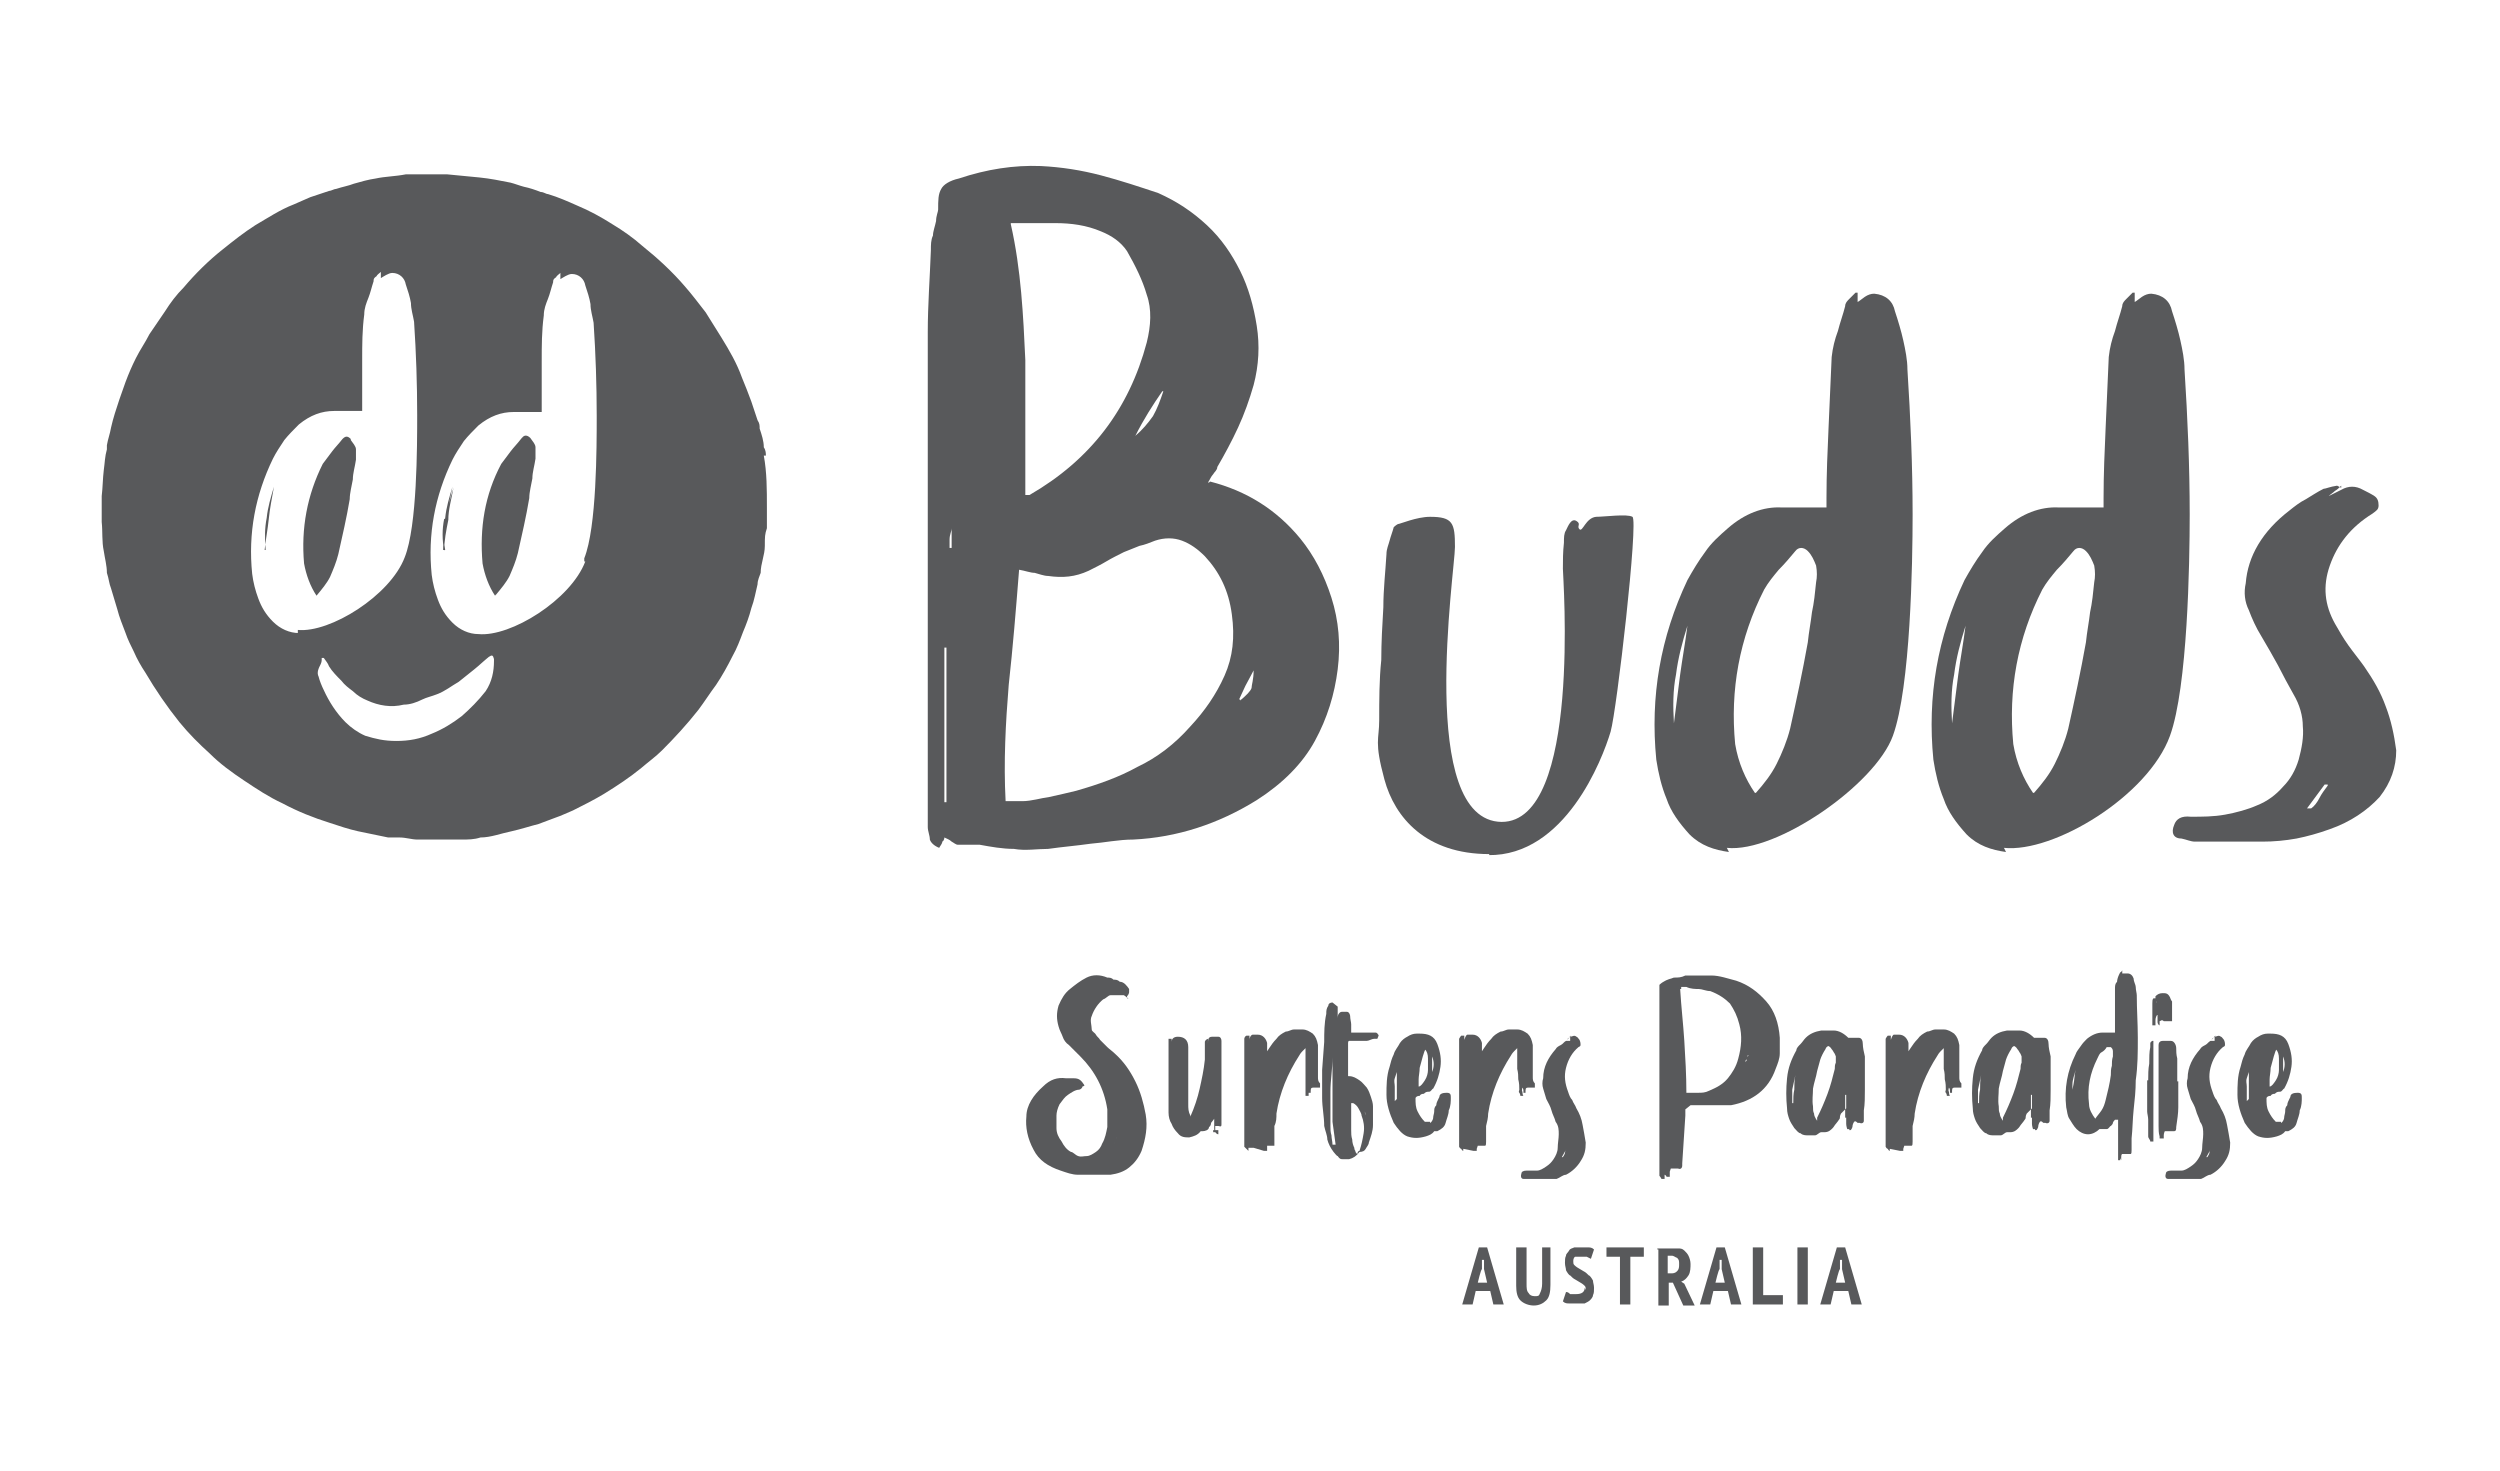 <svg xmlns="http://www.w3.org/2000/svg" id="Layer_1" viewBox="0 0 240.9 141.7"><defs><style>      .st0 {        fill: #58595b;      }    </style></defs><path class="st0" d="M42.8,50c-.2,1-.2,2,0,3.1,0-1,.2-2,.4-3,0-1,.3-2,.5-3.1-.3,1-.6,2-.7,3h-.1ZM51.6,43.1c0-.3-.3-.6-.5-.9-.3-.3-.6-.3-.8,0-.3.4-.7.8-1,1.2s-.6.8-.9,1.2c-1.6,3-2.1,6.2-1.8,9.6.2,1.1.6,2.2,1.2,3.1.5-.6,1-1.2,1.3-1.8.3-.7.6-1.4.8-2.2.4-1.8.8-3.5,1.1-5.3,0-.6.2-1.3.3-1.9,0-.6.2-1.2.3-1.9v-1h0ZM51.6,43.1c0-.3-.3-.6-.5-.9-.3-.3-.6-.3-.8,0-.3.4-.7.8-1,1.2s-.6.8-.9,1.2c-1.6,3-2.1,6.2-1.8,9.6.2,1.1.6,2.2,1.2,3.1.5-.6,1-1.2,1.3-1.8.3-.7.6-1.4.8-2.2.4-1.8.8-3.5,1.1-5.3,0-.6.2-1.3.3-1.9,0-.6.2-1.2.3-1.9v-1h0ZM42.7,53c0-1,.2-2,.4-3,0-1,.3-2,.5-3.1-.3,1-.6,2-.7,3-.2,1-.2,2,0,3.1h-.1ZM73.8,43.9c0-.2,0-.5-.2-.8,0-.6-.2-1.2-.4-1.8,0-.3,0-.5-.2-.8-.2-.6-.4-1.2-.6-1.8-.3-.8-.6-1.6-.9-2.3-.5-1.4-1.2-2.6-2-3.9-.5-.8-1-1.6-1.5-2.4-.7-.9-1.3-1.7-2-2.5-1.2-1.4-2.6-2.7-4.1-3.9-.9-.8-1.9-1.5-2.9-2.1-1.1-.7-2.2-1.3-3.4-1.8-.9-.4-1.8-.8-2.8-1.1-.2,0-.4-.2-.7-.2-.5-.2-1.1-.4-1.6-.5-.4-.1-.9-.3-1.3-.4-1-.2-2-.4-3-.5s-2.1-.2-3.1-.3h-4c-1,.2-2,.2-2.9.4-.7.1-1.4.3-2.1.5-.5.2-1.1.3-1.7.5-.2,0-.5.2-.7.2-.6.2-1.2.4-1.8.6-.5.2-1.1.5-1.6.7-1.3.5-2.5,1.3-3.7,2-1.1.7-2.1,1.5-3.1,2.3-1.4,1.1-2.7,2.4-3.8,3.7-.7.7-1.3,1.5-1.8,2.3-.5.7-1,1.5-1.5,2.2-.4.8-.9,1.5-1.3,2.3-.4.8-.7,1.5-1,2.3-.2.6-.4,1.1-.6,1.7-.3.9-.6,1.8-.8,2.7-.1.6-.3,1.1-.4,1.7v.4c-.2.7-.2,1.3-.3,2-.1.8-.1,1.7-.2,2.5v2.5c.1.9,0,1.9.2,2.8.1.7.3,1.4.3,2.1h0c.2.6.2,1,.4,1.5.2.7.4,1.3.6,2,.2.8.5,1.5.8,2.3.2.6.5,1.2.8,1.8.3.7.7,1.4,1.1,2,1,1.7,2.1,3.3,3.3,4.8.9,1.1,1.9,2.1,2.9,3,1,1,2.1,1.8,3.3,2.6,1.2.8,2.4,1.6,3.7,2.2,1.5.8,3,1.4,4.6,1.9.9.3,1.8.6,2.7.8,1,.2,1.9.4,2.9.6h1.1c.6,0,1.2.2,1.7.2h4.3c.6,0,1.2,0,1.8-.2,1,0,2-.4,3-.6.9-.2,1.8-.5,2.6-.7.5-.2,1.1-.4,1.6-.6.6-.2,1.2-.5,1.7-.7,1-.5,2-1,3-1.6,1.3-.8,2.5-1.6,3.6-2.5.7-.6,1.4-1.1,2-1.7,1.2-1.2,2.4-2.5,3.5-3.9.6-.8,1.1-1.6,1.7-2.4.6-.9,1.1-1.8,1.6-2.8.4-.7.7-1.5,1-2.3.3-.7.6-1.5.8-2.3.3-.8.4-1.5.6-2.3,0-.4.2-.8.3-1.1,0-.9.4-1.7.4-2.6s0-1.1.2-1.7v-2c0-1.7,0-3.4-.3-5h.2ZM28.8,61c-.9,0-1.8-.4-2.5-1.1-.7-.7-1.1-1.4-1.4-2.2s-.5-1.6-.6-2.4c-.4-3.9.3-7.6,2-11.1.3-.6.7-1.2,1.1-1.8.4-.5.9-1,1.4-1.5,1.1-.9,2.2-1.3,3.4-1.3h2.7v-.5c0-1.5,0-2.9,0-4.4,0-1.5,0-2.9.2-4.4,0-.6.2-1.1.4-1.6s.3-1,.5-1.6c0-.2,0-.3.3-.5,0-.1.3-.3.4-.4h0v.6c0,0,.3-.2.5-.3.2-.1.4-.2.6-.2.7,0,1.2.5,1.3,1.1.2.6.4,1.2.5,1.8,0,.6.2,1.2.3,1.8.2,3,.3,6,.3,9s0,10.7-1.2,13.7c-1.4,3.7-7.2,7.3-10.3,7v.3ZM46.8,66.6c-.7.9-1.5,1.7-2.3,2.4-.9.7-1.9,1.3-2.9,1.7-1.1.5-2.2.7-3.4.7s-2-.2-3-.5c-.7-.3-1.4-.8-1.9-1.3-.9-.9-1.6-2-2.1-3.1-.2-.4-.4-.9-.5-1.3-.2-.4,0-.8.2-1.2,0,0,.1-.2.1-.4v-.2s0,0,.1,0h.1c.2.3.4.5.5.8.3.5.8,1,1.2,1.4.3.4.7.7,1.1,1,.4.4.9.7,1.4.9,1.1.5,2.3.7,3.5.4.6,0,1.2-.2,1.8-.5.4-.2.9-.3,1.4-.5.8-.3,1.4-.8,2.1-1.2.5-.4,1-.8,1.5-1.2.5-.4.9-.8,1.4-1.2.3-.2.4-.2.5.2v.2c0,1-.2,2-.8,2.9h0ZM56.4,54.1c-1.4,3.7-7.2,7.3-10.3,7-.9,0-1.8-.4-2.5-1.1-.7-.7-1.1-1.4-1.4-2.2-.3-.8-.5-1.6-.6-2.4-.4-3.9.3-7.6,2-11.1.3-.6.7-1.2,1.1-1.8.4-.5.9-1,1.4-1.5,1.1-.9,2.2-1.3,3.4-1.3h2.7v-.5c0-1.5,0-2.9,0-4.4,0-1.5,0-2.9.2-4.4,0-.6.2-1.1.4-1.6s.3-1,.5-1.6c0-.2,0-.3.3-.5,0-.1.3-.3.4-.4h0v.6c0,0,.3-.2.5-.3.2-.1.4-.2.6-.2.7,0,1.2.5,1.3,1.1.2.6.4,1.2.5,1.8,0,.6.2,1.2.3,1.8.2,3,.3,6,.3,9s0,10.7-1.2,13.7v.3ZM51,42.3c-.3-.3-.6-.3-.8,0-.3.4-.7.8-1,1.2s-.6.8-.9,1.2c-1.6,3-2.1,6.2-1.8,9.6.2,1.1.6,2.2,1.2,3.1.5-.6,1-1.2,1.3-1.8.3-.7.6-1.4.8-2.2.4-1.8.8-3.5,1.1-5.3,0-.6.2-1.3.3-1.9,0-.6.2-1.2.3-1.9v-1c0-.3-.3-.6-.5-.9h0ZM42.7,53c0-1,.2-2,.4-3,0-1,.3-2,.5-3.1-.3,1-.6,2-.7,3-.2,1-.2,2,0,3.1h-.1ZM33.8,42.3c-.3-.3-.5-.3-.8,0-.3.4-.7.8-1,1.2s-.6.8-.9,1.2c-1.5,3-2.1,6.2-1.8,9.6.2,1.1.6,2.2,1.2,3.1.5-.6,1-1.2,1.3-1.8.3-.7.6-1.4.8-2.2.4-1.8.8-3.5,1.1-5.3,0-.6.2-1.3.3-1.9,0-.6.2-1.2.3-1.9v-1c0-.3-.3-.6-.5-.9h0ZM25.5,53c.1-1,.3-2,.4-3s.3-2,.5-3.1c-.3,1-.6,2-.7,3-.2,1-.2,2-.1,3.1h0Z"></path><g><g><path class="st0" d="M143.5,124.4h-1.3l-.3,1.3h-1l1.6-5.5h.8l1.6,5.5h-1l-.3-1.3h-.1ZM142.4,123.6h.9l-.3-1.3v-.9h-.2v.9c-.1,0-.4,1.3-.4,1.3Z"></path><path class="st0" d="M148.5,120.2h.9v3.6c0,.7-.1,1.2-.4,1.5-.3.3-.7.5-1.2.5s-1-.2-1.3-.5-.4-.8-.4-1.4v-3.7h1v3.5c0,.4,0,.7.2.9.1.2.3.3.6.3s.4,0,.5-.3c.1-.2.2-.5.2-.9v-3.5h-.1Z"></path><path class="st0" d="M152.8,124.3c0-.2,0-.3-.1-.4,0,0-.2-.2-.4-.3s-.3-.2-.5-.3-.3-.2-.5-.4c-.1,0-.3-.3-.4-.5,0-.2-.1-.4-.1-.7s0-.5.1-.7c0-.2.2-.3.3-.5s.3-.2.5-.3h1.3c.2,0,.4,0,.6.2l-.3.9-.4-.2h-.6c-.2,0-.4,0-.5,0-.1,0-.2.2-.2.4s0,.3.1.4c0,0,.2.2.4.3s.3.2.5.3.3.2.5.4c.1,0,.3.3.4.5,0,.2.1.4.1.7s0,.5-.1.7c0,.2-.2.4-.3.5s-.3.2-.5.3c-.2,0-.4,0-.7,0h-.8c-.2,0-.4,0-.6-.2l.3-.9c.1,0,.2,0,.4.2h.6c.5,0,.8-.2.8-.6h0Z"></path><path class="st0" d="M158.4,121.1h-1.3v4.6h-1v-4.6h-1.3v-.9h3.6v.9Z"></path><path class="st0" d="M159.7,120.3c.2,0,.4,0,.7,0h1.3c.2,0,.4,0,.6.2s.3.3.4.5c.1.2.2.5.2.8s0,.8-.2,1.1c-.2.3-.4.5-.7.6l.3.2,1,2.1h-1.1l-1-2.2h-.4c0,0,0,2.2,0,2.2h-1v-5.4h-.1ZM160.7,122.7h.3c.2,0,.4,0,.6-.2s.2-.4.2-.7,0-.4-.2-.6c-.1,0-.3-.2-.5-.2h-.4v1.7h0Z"></path><path class="st0" d="M166.4,124.4h-1.3l-.3,1.3h-1l1.6-5.5h.8l1.6,5.5h-1l-.3-1.3h-.1ZM165.3,123.6h.9l-.3-1.3v-.9h-.2v.9c-.1,0-.4,1.3-.4,1.3Z"></path><path class="st0" d="M171.8,125.7h-2.9v-5.5h1v4.6h1.9v.9Z"></path><path class="st0" d="M173.2,120.2h1v5.5h-1v-5.5Z"></path><path class="st0" d="M178,124.4h-1.3l-.3,1.3h-1l1.6-5.5h.8l1.6,5.5h-1l-.3-1.3h-.1ZM176.9,123.6h.9l-.3-1.3v-.9h-.2v.9c-.1,0-.4,1.3-.4,1.3Z"></path></g><g><path class="st0" d="M108.8,96.2c-.2,0-.3-.2-.5-.3h-.5c-.3,0-.6,0-.8,0s-.4.3-.7.4c-.5.4-.9,1-1.1,1.6-.2.4,0,.9,0,1.3,0,.2.3.3.4.5s.3.3.4.5l.7.7c.2.2.5.4.7.6.9.8,1.5,1.7,2,2.7s.8,2.1,1,3.2c.2,1.2,0,2.3-.4,3.5-.3.7-.7,1.2-1.2,1.6s-1.1.6-1.8.7h-.7c-.2,0-.4,0-.7,0-.6,0-1.2,0-1.7,0-.6,0-1.1-.2-1.7-.4-1.2-.4-2.1-1-2.6-2-.6-1.1-.8-2.2-.7-3.2,0-1.1.7-2.1,1.6-2.9.7-.7,1.4-.9,2.2-.8h.6c.4,0,.7,0,1,.4s.2.3,0,.4c0,0,0,.2-.3.3-.4,0-.8.3-1.1.5-.3.2-.5.5-.8.9-.2.4-.3.8-.3,1.1v1.2c0,.5.2.9.5,1.3.2.4.5.8.9,1h0c.2,0,.4.3.7.4s.5,0,.8,0c.3,0,.6-.2.9-.4.3-.2.5-.5.6-.8.3-.5.4-1.1.5-1.6v-1.7c-.3-2-1.2-3.7-2.6-5.1l-1.1-1.1c-.3-.2-.5-.5-.6-.8s-.3-.6-.4-1c-.2-.7-.2-1.3,0-2,.3-.7.6-1.2,1.1-1.6s1-.8,1.6-1.1c.6-.3,1.3-.3,2,0,.2,0,.4,0,.6.2.2,0,.4,0,.6.2.4,0,.7.4.9.7,0,0,0,.3,0,.3,0,0,0,.2-.2.4v.2ZM107.4,110.2h0c0-.2,0-.3.2-.5,0-.2,0-.3.2-.5h0s0,.3-.2.4c0,.2,0,.3-.2.5h0Z"></path><path class="st0" d="M117.4,108.9c0,.2,0,.3,0,.4-.2,0-.4-.3-.4-.5v-1.2.2c0,0-.2.3-.3.4,0,0,0,.3-.2.4,0,.3-.4.4-.6.4s0,0-.2,0c-.3.4-.7.5-1.1.6-.4,0-.8,0-1.1-.4-.3-.3-.5-.6-.6-.9-.2-.3-.3-.7-.3-1.1s0-1.1,0-1.6v-5.1c0,0,0-.2,0-.4h.3v.2h0v6.5h0v-6.4c0-.3.2-.5.6-.5.6,0,1,.3,1,1v5.5c0,.4,0,.7.2,1.1,0,0,0,.2,0,.3,0,0,0,.2,0,.3,0,0,0-.2,0-.3v-.2c.4-.9.7-1.8.9-2.7.2-.9.4-1.8.5-2.8v-1.7c0,0,0-.2.3-.3v.9h0v-.4c0-.4,0-.7.4-.7h.6c.2,0,.3.2.3.4s0,.4,0,.6v5.5c0,.6,0,1.3,0,1.9,0,.2,0,.3-.3.2h-.3v.3h0c0,.2,0,.3,0,.3,0,0,0,0-.2,0v-.2h.4ZM117.3,107.6v-1.5h0v1.4h0Z"></path><path class="st0" d="M120.3,110.6h0v.3l-.2-.2-.2-.2v-10.4c0,0,0-.2.2-.3,0,0,.2,0,.3,0v.4c0-.3.2-.5.3-.5s.3,0,.5,0c.5,0,.8.4.9.8v.8l.2-.3c.2-.3.4-.6.7-.9.2-.3.5-.5.9-.7.3,0,.5-.2.8-.2h.8c.4,0,.7.2,1,.4.3.3.4.6.5,1.1v3.1c0,.2,0,.4.2.6v.4h-.5c-.3,0-.4,0-.4.3h0v.2h0c0,0-.2,0-.2,0h0v-.2s0-.2,0-.3c0,0,0,.3,0,.4,0,0,0,.3,0,.4h-.3s0-.2,0-.3,0-.2,0-.3c0-.3,0-.6,0-1,0-.3,0-.6,0-1v-2h0c0,0-.2.2-.3.3,0,0-.2.2-.3.4-1.1,1.7-1.9,3.6-2.2,5.6,0,.4,0,.8-.2,1.2v1.5c0,.2,0,.4,0,.4h-.7s0,0,0,.3v.2h-.3l-1-.3ZM120.3,100.9h0v6.4-6.4ZM125.4,101.2h0v2.6h0v-2.6Z"></path><path class="st0" d="M128.9,97.4v.7h0c0,0,0-.3.1-.4,0,0,.1-.2.3-.2s.4,0,.5,0c.2,0,.3.3.3.4,0,.3.1.6.1.8v.8h.2c.3,0,.6,0,.9,0s.6,0,.9,0h.3c.1,0,.2,0,.3.2,0,0,.1,0,0,.2s0,.2-.2.2h-.2c-.2,0-.5.2-.7.2s-.5,0-.7,0-.3,0-.5,0c-.2,0-.3,0-.5,0,0,0-.1,0-.1.2v3.2h0q0,0,.1,0c.4,0,.7.2,1,.4.3.2.5.5.7.7.2.3.3.6.4.9.1.3.2.6.2.9v1.8c0,.6-.2,1.1-.4,1.7,0,.2-.2.4-.3.6s-.3.3-.6.3h0c-.3.4-.6.6-1,.7h-.6c-.2,0-.3,0-.5-.3-.1,0-.3-.3-.4-.4-.3-.4-.5-.8-.6-1.2,0-.4-.2-.8-.3-1.3,0-.9-.2-1.8-.2-2.7v-2.7l.2-2.7c0-.9,0-1.8.2-2.7,0-.3,0-.5.2-.8,0-.2.2-.3.4-.3l.5.4ZM128.7,110.3h0c-.1-.7-.2-1.5-.3-2.2v-6.6.4c0,1.1-.2,2.2-.2,3.3v3.3c0,.3,0,.6.1.9,0,.3.1.6.1.9h.3ZM130.3,106.3h-.1v2.6c0,.3,0,.6.1.9,0,.3.1.6.2.8,0,0,0,.2.1.3,0,0,0,.2.2.3,0-.2.1-.3.2-.3.2-.6.3-1.1.4-1.7s0-1.2-.2-1.7c0-.2-.2-.5-.3-.7s-.3-.4-.5-.5h0ZM131.7,108.3h0c0-.2,0-.4-.1-.6,0-.2,0-.4-.1-.6h0l.3,1.2h0Z"></path><path class="st0" d="M137.8,108.2c.1,0,.3-.3.3-.5s.1-.4.1-.6,0-.4.2-.6c0-.2.1-.4.2-.6h0q0,0,.1-.2v.4h0v-.4c0-.3.3-.4.7-.4s.4.2.4.5,0,.8-.2,1.2c0,.4-.2.8-.3,1.2-.1.4-.4.6-.8.8-.1,0-.2,0-.3,0-.2.3-.5.4-.8.5-.7.2-1.2.2-1.8,0-.5-.2-.9-.7-1.3-1.3-.4-.9-.7-1.8-.7-2.7s0-1.8.3-2.7c.1-.4.2-.8.4-1.2.1-.4.4-.7.6-1.1.2-.3.5-.5.7-.6.3-.2.6-.3.9-.3h.3c.8,0,1.4.2,1.7,1s.4,1.5.3,2.2c-.1.7-.3,1.4-.7,2.1-.1,0-.2.3-.4.3s-.3,0-.5.2c-.1,0-.3,0-.4.2-.1,0-.3,0-.4.2h0c0,.5,0,.9.2,1.3.2.4.4.7.7,1h.5ZM134.6,105.9v-2.6c0,0-.1.3-.2.6s0,.5,0,.8v1.4l.2-.2ZM137.4,101.1c-.1,0-.2.4-.3.7-.1.4-.2.7-.3,1.1,0,.4-.1.8-.1,1.1v.7c.2,0,.4-.3.6-.6.2-.3.3-.7.3-1v-1.1c0-.4-.1-.7-.3-.9h.1ZM138,103.3c.2-.5.2-1,0-1.5v1.5Z"></path><path class="st0" d="M141,110.6h0v.3s-.1,0-.2-.2c0,0-.1,0-.2-.2v-10.4c0,0,.1-.2.2-.3.1,0,.2,0,.3,0v.4c.1-.3.2-.5.3-.5s.3,0,.5,0c.5,0,.8.4.9.8v.8l.2-.3c.2-.3.4-.6.7-.9.2-.3.5-.5.9-.7.3,0,.5-.2.8-.2h.8c.4,0,.7.2,1,.4.3.3.4.6.5,1.1v3.1c0,.2,0,.4.2.6v.4h-.5c-.3,0-.4,0-.4.3h0v.2h0c-.1,0-.2,0-.2,0h0v-.2s0-.2-.1-.3c0,0-.1.3,0,.4,0,0,0,.3.1.4h-.3s0-.2-.1-.3,0-.2,0-.3c0-.3,0-.6-.1-1,0-.3,0-.6-.1-1v-2h0c0,0-.2.2-.3.3,0,0-.2.2-.3.4-1.1,1.7-1.9,3.6-2.2,5.6,0,.4-.1.8-.2,1.2v1.5c0,.2,0,.4-.1.4h-.7s0,0-.1.3v.2h0c-.1,0-.3,0-.3,0l-1-.2ZM141,100.9h0v6.4-6.4ZM146,101.2h0v2.6h0v-2.6Z"></path><path class="st0" d="M151.4,99.8s-.1,0-.2.2c0,0-.1,0-.2.2h0l.3-.3c.2,0,.4-.2.6,0,.1,0,.2.2.3.3,0,0,.1.2.1.4s0,.2-.2.3c-.6.5-1,1.2-1.2,2s-.1,1.5.2,2.3c.1.3.2.6.4.8.1.3.3.5.4.8.3.5.5,1,.6,1.6.1.5.2,1.1.3,1.7,0,.7-.1,1.2-.5,1.8-.3.5-.8,1-1.4,1.3-.3,0-.6.3-.9.4-.3,0-.6,0-1,0h-1.8c-.1,0-.2,0-.4,0-.2,0-.3-.2-.2-.5,0-.2.2-.3.5-.3h1c.3,0,.6-.2.9-.4s.5-.4.7-.7c.2-.3.4-.7.4-1.1s.1-.9.1-1.3,0-.8-.3-1.2c-.1-.4-.3-.7-.4-1.1s-.3-.7-.5-1.1c-.1-.3-.2-.7-.3-1s-.1-.7,0-1c0-1.1.5-2,1.2-2.8.1-.2.3-.3.5-.4s.3-.3.5-.4c0,0,.2,0,.4,0h0v-.4ZM151,110.6h0l-.5.9h.1s.2-.3.2-.4c0-.2.1-.3.2-.5Z"></path><path class="st0" d="M162.4,107v.5l-.3,4.6h0v.2c0,.3-.2.4-.4.3h-.7s0,0-.1.3v.5h-.3c0,0-.1-.2-.2-.2v.4c-.1,0-.3,0-.3,0s-.1-.2-.2-.3v-18.4c0,0,.2-.2.4-.3.3-.2.7-.3,1-.4.4,0,.7,0,1.1-.2h2.5c.8,0,1.6.3,2.4.5,1.2.4,2.1,1.1,2.9,2s1.2,2.1,1.3,3.5v1.5c0,.5-.2,1-.4,1.5-.7,2-2.2,3.1-4.3,3.5-.2,0-.3,0-.5,0h-.5c-.3,0-.6,0-.9,0h-2l-.5.4ZM160.1,107.8h0v-6.3h0v6.3ZM161.9,95.3c.1,1.7.3,3.4.4,5,.1,1.6.2,3.3.2,5h1.1c.4,0,.7,0,1.1-.2.7-.3,1.3-.6,1.8-1.2.4-.5.8-1.1,1-1.9.3-1.1.4-2.2.1-3.3-.2-.8-.5-1.4-.9-2-.5-.5-1.1-.9-1.9-1.2-.4,0-.8-.2-1.1-.2s-.8,0-1.2-.2h-.5v.2ZM168.4,101.7h0c0,.2-.1.4-.2.5,0,.2,0,.4-.1.5h0c0-.2.1-.4.2-.5,0-.2,0-.3.2-.5h0Z"></path><path class="st0" d="M177.4,107.3c0,0-.1.2-.1.3s0,.2-.1.3c0,0-.2.3-.3.4s-.2.3-.3.4c-.2.2-.4.4-.8.4s-.2,0-.3,0c-.2,0-.4.3-.6.3h-.7c-.2,0-.5,0-.7-.2-.2,0-.4-.3-.6-.5-.2-.3-.4-.6-.5-.9s-.2-.6-.2-1c-.1-1-.1-1.9,0-2.9s.4-1.8.9-2.7c0-.2.2-.4.4-.6s.3-.4.5-.6c.4-.4.9-.6,1.5-.7h1.2c.5,0,1,.3,1.4.7h1c.3,0,.4.3.4.6s.1.8.2,1.2v3.2c0,.7,0,1.4-.1,2v1c0,.2-.2.3-.4.2h-.2c-.2-.2-.3-.2-.4,0,0,0-.1.2-.1.4h0c0,0-.1.3-.2.3h-.1v-1.4,1.1h0v.2h-.2c0,0-.1-.3-.1-.5v-1.5h0l-.5.5ZM172.8,106.3c0-.4,0-.9.1-1.3,0-.4,0-.9.1-1.4-.1.5-.2.9-.3,1.4v1.3h0ZM175.1,108h0v-.3c.4-.8.7-1.5,1-2.3s.5-1.6.7-2.4c0-.2,0-.4.1-.6v-.6c0,0-.1-.3-.2-.4,0,0-.1-.2-.2-.3-.1-.2-.3-.3-.3-.3,0,0-.2,0-.3.3-.2.3-.4.7-.5,1-.1.4-.2.7-.3,1.1-.1.6-.3,1.1-.4,1.7,0,.6-.1,1.1,0,1.7,0,.3,0,.5.1.7,0,.2.1.4.3.7h0ZM177.9,107.7h0v-2.2h-.1v2.2h.1Z"></path><path class="st0" d="M182.1,110.6h0v.3s-.1,0-.2-.2c0,0-.1,0-.2-.2v-10.4c0,0,.1-.2.2-.3.1,0,.2,0,.3,0v.4c.1-.3.2-.5.3-.5s.3,0,.5,0c.5,0,.8.4.9.8v.8l.2-.3c.2-.3.4-.6.7-.9.2-.3.5-.5.9-.7.3,0,.5-.2.8-.2h.8c.4,0,.7.2,1,.4.3.3.4.6.5,1.1v3.1c0,.2,0,.4.2.6v.4h-.5c-.3,0-.4,0-.4.3h0v.2h0c-.1,0-.2,0-.2,0h0v-.2s0-.2-.1-.3c0,0-.1.3,0,.4,0,0,0,.3.1.4h-.3s0-.2-.1-.3,0-.2,0-.3c0-.3,0-.6-.1-1,0-.3,0-.6-.1-1v-2h0c0,0-.2.2-.3.3,0,0-.2.2-.3.4-1.1,1.7-1.9,3.6-2.2,5.6,0,.4-.1.8-.2,1.2v1.5c0,.2,0,.4-.1.4h-.7s0,0-.1.3v.2h0c-.1,0-.3,0-.3,0l-1-.2ZM182.1,100.9h0v6.4-6.4ZM187.2,101.2h0v2.6h0v-2.6Z"></path><path class="st0" d="M195.3,107.3c0,0-.1.2-.1.3s0,.2-.1.3c0,0-.2.3-.3.4s-.2.3-.3.4c-.2.2-.4.4-.8.4s-.2,0-.3,0c-.2,0-.4.3-.6.3h-.7c-.2,0-.5,0-.7-.2-.2,0-.4-.3-.6-.5-.2-.3-.4-.6-.5-.9s-.2-.6-.2-1c-.1-1-.1-1.9,0-2.9s.4-1.8.9-2.7c0-.2.2-.4.4-.6s.3-.4.5-.6c.4-.4.9-.6,1.5-.7h1.2c.5,0,1,.3,1.4.7h1c.3,0,.4.3.4.6s.1.8.2,1.2v3.2c0,.7,0,1.4-.1,2v1c0,.2-.2.3-.4.2h-.2c-.2-.2-.3-.2-.4,0,0,0-.1.2-.1.4h0c0,0-.1.3-.2.3h-.1v-1.4,1.1h0v.2h-.2c0,0-.1-.3-.1-.5v-1.5h0l-.5.5ZM190.7,106.3c0-.4,0-.9.1-1.3,0-.4,0-.9.1-1.4-.1.5-.2.9-.3,1.4v1.3h0ZM193,108h0v-.3c.4-.8.7-1.5,1-2.3s.5-1.6.7-2.4c0-.2,0-.4.1-.6v-.6c0,0-.1-.3-.2-.4,0,0-.1-.2-.2-.3-.1-.2-.3-.3-.3-.3,0,0-.2,0-.3.3-.2.3-.4.7-.5,1-.1.4-.2.7-.3,1.1-.1.6-.3,1.1-.4,1.7,0,.6-.1,1.1,0,1.7,0,.3,0,.5.1.7,0,.2.1.4.3.7h0ZM195.8,107.7h0v-2.2h-.1v2.2h.1Z"></path><path class="st0" d="M203.8,107.9s-.2.2-.2.3-.1.2-.2.3c-.1,0-.2.3-.4.3s-.3,0-.5,0h-.2c-.3.3-.7.5-1.1.5s-.8-.2-1.1-.5-.5-.7-.7-1-.2-.7-.3-1.1c-.2-1.8.1-3.5.9-5.1.1-.3.3-.5.5-.8s.4-.5.6-.7c.5-.4,1-.6,1.5-.6h1.2v-4.2c0-.3,0-.5.2-.7,0-.2.1-.5.2-.7,0,0,0,0,.1-.2,0,0,.1,0,.2-.2h0v.3s.1,0,.2,0h.3c.3,0,.5.2.6.5,0,.3.2.6.2.8,0,.3.1.6.1.8,0,1.4.1,2.7.1,4.1s0,2.7-.2,4.1c0,1-.1,1.9-.2,2.8s-.1,1.9-.2,2.8v1.1c0,.2,0,.4-.1.4h-.4c-.2,0-.3,0-.4,0,0,0-.1,0-.1.3h0v.3s0,0-.1-.2h0v-4.9,5.1h-.2v-3.9h-.3ZM199.6,105.9c0-.5.1-.9.2-1.4s.1-.9.2-1.4c-.1.5-.3.9-.3,1.4v1.4h0ZM201.9,107.8c.2-.3.4-.5.6-.8.2-.3.3-.6.4-1,.2-.8.4-1.6.5-2.4,0-.3,0-.6.1-.9,0-.3,0-.6.1-.9v-.5c0-.2-.1-.3-.2-.4-.1,0-.3,0-.4,0-.1.2-.3.4-.5.5s-.3.4-.4.6c-.7,1.4-1,2.8-.8,4.4,0,.5.3,1,.6,1.4h0Z"></path><path class="st0" d="M207,104.1c0-.5,0-1.1.1-1.6,0-.6,0-1.1.1-1.6v-.3c0-.1,0-.2.2-.3h.1v9.5h0v.2h-.3c0-.2-.2-.3-.2-.5v-1.6c0-.3-.1-.6-.1-.8v-2.4h0v-.6ZM207.7,96c.2-.2.4-.3.7-.3s.5,0,.7.4c0,0,.1.3.2.4v1.9h-.4s-.1,0-.2,0h-.2c-.2-.2-.3,0-.4,0h0v.2h0v.2c-.1,0-.2-.2-.2-.3v-.7c-.1,0-.2.3-.2.5v.5c-.1,0-.2,0-.3,0v-2.1c0-.2,0-.4.1-.5,0,0,0,0,.1,0,0,0,.1,0,.2,0v.4c.1,0-.1-.3-.1-.3ZM209.9,104.2v2.5c0,.6-.1,1.2-.2,1.9,0,.2,0,.4-.2.4h-.9s-.1.2-.1.4v.3s0,0-.2,0,0,0-.2,0v-.2c-.1-.3-.1-.7-.1-1v-7.8c0-.2.1-.4.4-.4h.8c.3,0,.5.4.5.7s0,.6.1,1v2.5h0v-.3Z"></path><path class="st0" d="M213.5,99.8s-.1,0-.2.2c0,0-.1,0-.2.2h0l.3-.3c.2,0,.4-.2.6,0,.1,0,.2.2.3.3,0,0,.1.2.1.4s0,.2-.2.3c-.6.5-1,1.2-1.2,2s-.1,1.5.2,2.3c.1.3.2.6.4.8.1.3.3.5.4.8.3.5.5,1,.6,1.6.1.5.2,1.1.3,1.7,0,.7-.1,1.2-.5,1.8-.3.5-.8,1-1.4,1.3-.3,0-.6.3-.9.4-.3,0-.6,0-1,0h-1.8c-.1,0-.2,0-.4,0-.2,0-.3-.2-.2-.5,0-.2.2-.3.5-.3h1c.3,0,.6-.2.9-.4s.5-.4.7-.7c.2-.3.4-.7.4-1.1s.1-.9.1-1.3,0-.8-.3-1.2c-.1-.4-.3-.7-.4-1.1s-.3-.7-.5-1.1c-.1-.3-.2-.7-.3-1s-.1-.7,0-1c0-1.1.5-2,1.2-2.8.1-.2.3-.3.5-.4s.3-.3.5-.4c0,0,.2,0,.4,0h0v-.4ZM213.1,110.6h0l-.5.9h.1s.2-.3.2-.4c0-.2.1-.3.2-.5Z"></path><path class="st0" d="M219.8,108.2c.1,0,.3-.3.3-.5s.1-.4.1-.6,0-.4.2-.6c0-.2.1-.4.2-.6h0q0,0,.1-.2v.4h0v-.4c0-.3.3-.4.7-.4s.4.2.4.5,0,.8-.2,1.2c0,.4-.2.8-.3,1.2-.1.4-.4.6-.8.8-.1,0-.2,0-.3,0-.2.3-.5.4-.8.5-.7.2-1.2.2-1.8,0-.5-.2-.9-.7-1.3-1.3-.4-.9-.7-1.8-.7-2.7s0-1.8.3-2.7c.1-.4.2-.8.4-1.2.1-.4.4-.7.6-1.1.2-.3.5-.5.7-.6.3-.2.6-.3.9-.3h.3c.8,0,1.4.2,1.7,1s.4,1.5.3,2.2c-.1.7-.3,1.4-.7,2.1-.1,0-.2.3-.4.3s-.3,0-.5.2c-.1,0-.3,0-.4.2-.1,0-.3,0-.4.2h0c0,.5,0,.9.2,1.3.2.4.4.7.7,1h.5ZM216.7,105.9v-2.6c0,0-.1.3-.2.6s0,.5,0,.8v1.4l.2-.2ZM219.4,101.1c-.1,0-.2.4-.3.7-.1.4-.2.7-.3,1.1,0,.4-.1.8-.1,1.1v.7c.2,0,.4-.3.6-.6.2-.3.3-.7.3-1v-1.1c0-.4-.1-.7-.3-.9h.1ZM220,103.3c.2-.5.2-1,0-1.5v1.5Z"></path></g></g><g><path class="st0" d="M116.6,46.4c3.5.9,6.4,2.7,8.7,5.5,1.3,1.6,2.3,3.5,3,5.7.7,2.2.9,4.5.6,6.9-.3,2.4-1,4.7-2.2,6.9-1.2,2.2-3.1,4.1-5.6,5.7-3.7,2.3-7.7,3.6-11.9,3.8-1.4,0-2.8.3-4.1.4-1.4.2-2.7.3-4.1.5-1.1,0-2.2.2-3.3,0-1.1,0-2.2-.2-3.3-.4h-2.1c-.2,0-.4-.2-.6-.3-.2-.2-.5-.3-.7-.4,0,0,0,.3-.2.4,0,.2-.2.4-.3.6-.5-.2-.8-.5-.9-.8,0-.4-.2-.8-.2-1.2v-39.8c0-2.6,0-5.3,0-7.9,0-2.6.2-5.2.3-7.9,0-.5,0-1,.2-1.4,0-.4.2-.9.3-1.4,0-.5.2-.9.2-1.1,0-.9,0-1.5.3-2,.2-.4.8-.8,1.7-1,2.7-.9,5.3-1.3,7.9-1.2,2,.1,3.9.4,5.8.9s3.7,1.1,5.5,1.7c1.8.8,3.3,1.8,4.7,3.1,1.4,1.3,2.4,2.8,3.2,4.4.8,1.6,1.3,3.4,1.6,5.3.3,1.9.2,3.8-.3,5.7-.4,1.4-.9,2.8-1.5,4.1s-1.3,2.6-2,3.8c0,.3-.3.5-.4.7-.2.2-.3.5-.5.8h.1ZM91,77.3h.2v-14.9h-.2v14.9ZM91.3,60.7h.2v-4.3h0v4.4h0ZM91.7,52.8h0v-1.9c0,.3-.2.6-.2,1.1v.8h.2ZM96.8,77.2h1.7c.9,0,1.8-.3,2.6-.4.9-.2,1.8-.4,2.6-.6,2.1-.6,4.1-1.3,5.9-2.3,1.9-.9,3.6-2.2,5.1-3.9,1.4-1.5,2.5-3.1,3.3-4.9.8-1.8,1-3.7.7-5.9-.3-2.3-1.2-4.1-2.6-5.6-.7-.7-1.4-1.2-2.2-1.5-.8-.3-1.7-.3-2.6,0-.5.2-1,.4-1.5.5-.5.2-1,.4-1.5.6-.6.3-1.2.6-1.7.9-.5.3-1.1.6-1.7.9-1.3.6-2.5.7-3.9.5-.4,0-.9-.2-1.3-.3-.4,0-.9-.2-1.5-.3-.3,3.8-.6,7.5-1,11.1-.3,3.7-.5,7.4-.3,11.2h-.1ZM97.4,21.6c.5,2.2.8,4.4,1,6.6s.3,4.3.4,6.5v13h.4c5.9-3.4,9.6-8.3,11.3-14.7.4-1.6.5-3.2,0-4.6-.4-1.4-1.1-2.8-1.9-4.2-.6-.9-1.5-1.5-2.5-1.9-1.4-.6-2.9-.8-4.4-.8h-4.6.3ZM112,37.7c-.9,1.3-1.8,2.7-2.6,4.3.7-.6,1.2-1.2,1.7-1.9.4-.7.7-1.5,1-2.4h0ZM119.5,67.5c.6-.5,1-.9,1.1-1.2,0-.3.2-.8.2-1.7-.3.6-.6,1.1-.8,1.5-.2.4-.4.9-.6,1.3h.1Z"></path><path class="st0" d="M143.5,82.3c-6.1,0-9.1-3.5-10.1-7.2s-.5-3.8-.5-5.7,0-3.9.2-5.8c0-1.7.1-3.4.2-5.1,0-1.7.2-3.4.3-5.1,0-.5.2-.9.3-1.3.1-.4.3-.9.4-1.3,0,0,.2-.2.4-.3.2,0,1.8-.7,3.1-.7,2.2,0,2.4.6,2.4,2.9s-3.7,26.4,4.5,26.5c7.7,0,5.9-23.6,5.9-24.4s0-1.6.1-2.5c0-.5,0-.9.2-1.2.2-.4.5-1.2,1-.9s0,.5.3.8.6-1.1,1.6-1.2c.8,0,3-.3,3.5,0,.6.3-1.5,18.6-2.1,20.7-.8,2.7-4.4,12-11.8,11.9h.1Z"></path><path class="st0" d="M193.3,82.1c-1.4-.2-2.7-.6-3.8-1.7-1-1.1-1.8-2.2-2.2-3.4-.5-1.2-.8-2.5-1-3.8-.6-6.1.4-11.8,3-17.3.5-.9,1.1-1.9,1.7-2.7.6-.9,1.4-1.6,2.2-2.3,1.6-1.4,3.4-2.1,5.2-2h4.3v-.9c0-2.3.1-4.6.2-6.8s.2-4.6.3-6.8c.1-.9.3-1.7.6-2.5.2-.8.5-1.6.7-2.4,0-.3.2-.5.4-.7s.4-.4.6-.6h.2v.9c.2-.1.4-.3.7-.5s.6-.3.9-.3c1.1.1,1.8.7,2,1.7.3.9.6,1.9.8,2.8s.4,1.9.4,2.8c.3,4.7.5,9.3.5,14s-.2,16.6-1.9,21.3c-2.1,5.8-11.2,11.3-16,10.8l.2.4ZM188.1,69.7c.2-1.6.4-3.1.6-4.7.2-1.5.5-3.1.7-4.7-.5,1.6-.9,3.1-1.1,4.7-.3,1.5-.3,3.1-.2,4.7ZM196,76.4c.8-.9,1.5-1.8,2-2.8s1-2.2,1.3-3.4c.6-2.7,1.2-5.5,1.7-8.3.1-1,.3-2,.4-2.9.2-.9.3-1.9.4-2.9.1-.5.1-1,0-1.6-.2-.5-.4-1-.8-1.4-.4-.4-.9-.4-1.2,0-.5.6-1,1.2-1.6,1.8-.5.6-1,1.2-1.4,1.9-2.4,4.7-3.3,9.7-2.8,14.9.3,1.8,1,3.4,1.9,4.7h.1Z"></path><path class="st0" d="M166.6,82.1c-1.4-.2-2.7-.6-3.8-1.7-1-1.1-1.8-2.2-2.2-3.4-.5-1.2-.8-2.5-1-3.8-.6-6.1.4-11.8,3-17.3.5-.9,1.1-1.9,1.7-2.7.6-.9,1.4-1.6,2.2-2.3,1.6-1.4,3.4-2.1,5.2-2h4.3v-.9c0-2.3.1-4.6.2-6.8s.2-4.6.3-6.8c.1-.9.3-1.7.6-2.5.2-.8.5-1.6.7-2.4,0-.3.2-.5.4-.7s.4-.4.6-.6h.2v.9c.2-.1.4-.3.7-.5s.6-.3.9-.3c1.1.1,1.8.7,2,1.7.3.9.6,1.9.8,2.8s.4,1.9.4,2.8c.3,4.7.5,9.3.5,14s-.2,16.6-1.9,21.3-11.2,11.3-16,10.8l.2.4ZM161.3,69.7c.2-1.6.4-3.1.6-4.7.2-1.5.5-3.1.7-4.7-.5,1.6-.9,3.1-1.1,4.7-.3,1.5-.3,3.1-.2,4.7ZM169.2,76.4c.8-.9,1.5-1.8,2-2.8s1-2.2,1.3-3.4c.6-2.7,1.2-5.5,1.7-8.3.1-1,.3-2,.4-2.9.2-.9.3-1.9.4-2.9.1-.5.1-1,0-1.6-.2-.5-.4-1-.8-1.4-.4-.4-.9-.4-1.2,0-.5.6-1,1.2-1.6,1.8-.5.6-1,1.2-1.4,1.9-2.4,4.7-3.3,9.7-2.8,14.9.3,1.8,1,3.4,1.9,4.7h.1Z"></path><path class="st0" d="M225.6,46.8c-.2.2-.4.4-.6.5-.2.2-.4.3-.6.5h0l1.2-.6c.7-.4,1.4-.4,2.1,0,.4.2.8.4,1.1.6.3.2.4.5.4.9s-.2.5-.6.8c-2.1,1.3-3.4,3-4.1,5-.7,2-.5,3.8.5,5.6.4.7.8,1.4,1.3,2.1.5.7,1,1.3,1.5,2,.9,1.3,1.6,2.5,2.1,3.9.5,1.3.8,2.7,1,4.2,0,1.6-.5,3.1-1.6,4.5-1.2,1.3-2.8,2.4-4.8,3.1-1.1.4-2.2.7-3.2.9-1.1.2-2.2.3-3.3.3h-5.2q-.9,0-1.3,0c-.4,0-.8-.2-1.3-.3-.8,0-1-.6-.7-1.3.2-.6.7-.9,1.6-.8,1.1,0,2.2,0,3.3-.2s2.2-.5,3.1-.9c1-.4,1.8-1,2.5-1.8.7-.7,1.2-1.6,1.5-2.6.3-1.1.5-2.2.4-3.2,0-1-.3-2.1-.9-3.1-.5-.9-1-1.8-1.5-2.8-.5-.9-1-1.8-1.6-2.8-.5-.8-.9-1.7-1.2-2.5-.4-.8-.5-1.7-.3-2.6.2-2.6,1.6-5,4.2-7,.5-.4,1-.8,1.6-1.1.5-.3,1.1-.7,1.7-1,.2,0,.6-.2,1.3-.3h0c0,0,.4.2.4.2ZM224.3,75.6h-.3l-1.7,2.3h.4c.3-.2.6-.6.8-1s.5-.8.8-1.2h0Z"></path></g></svg>